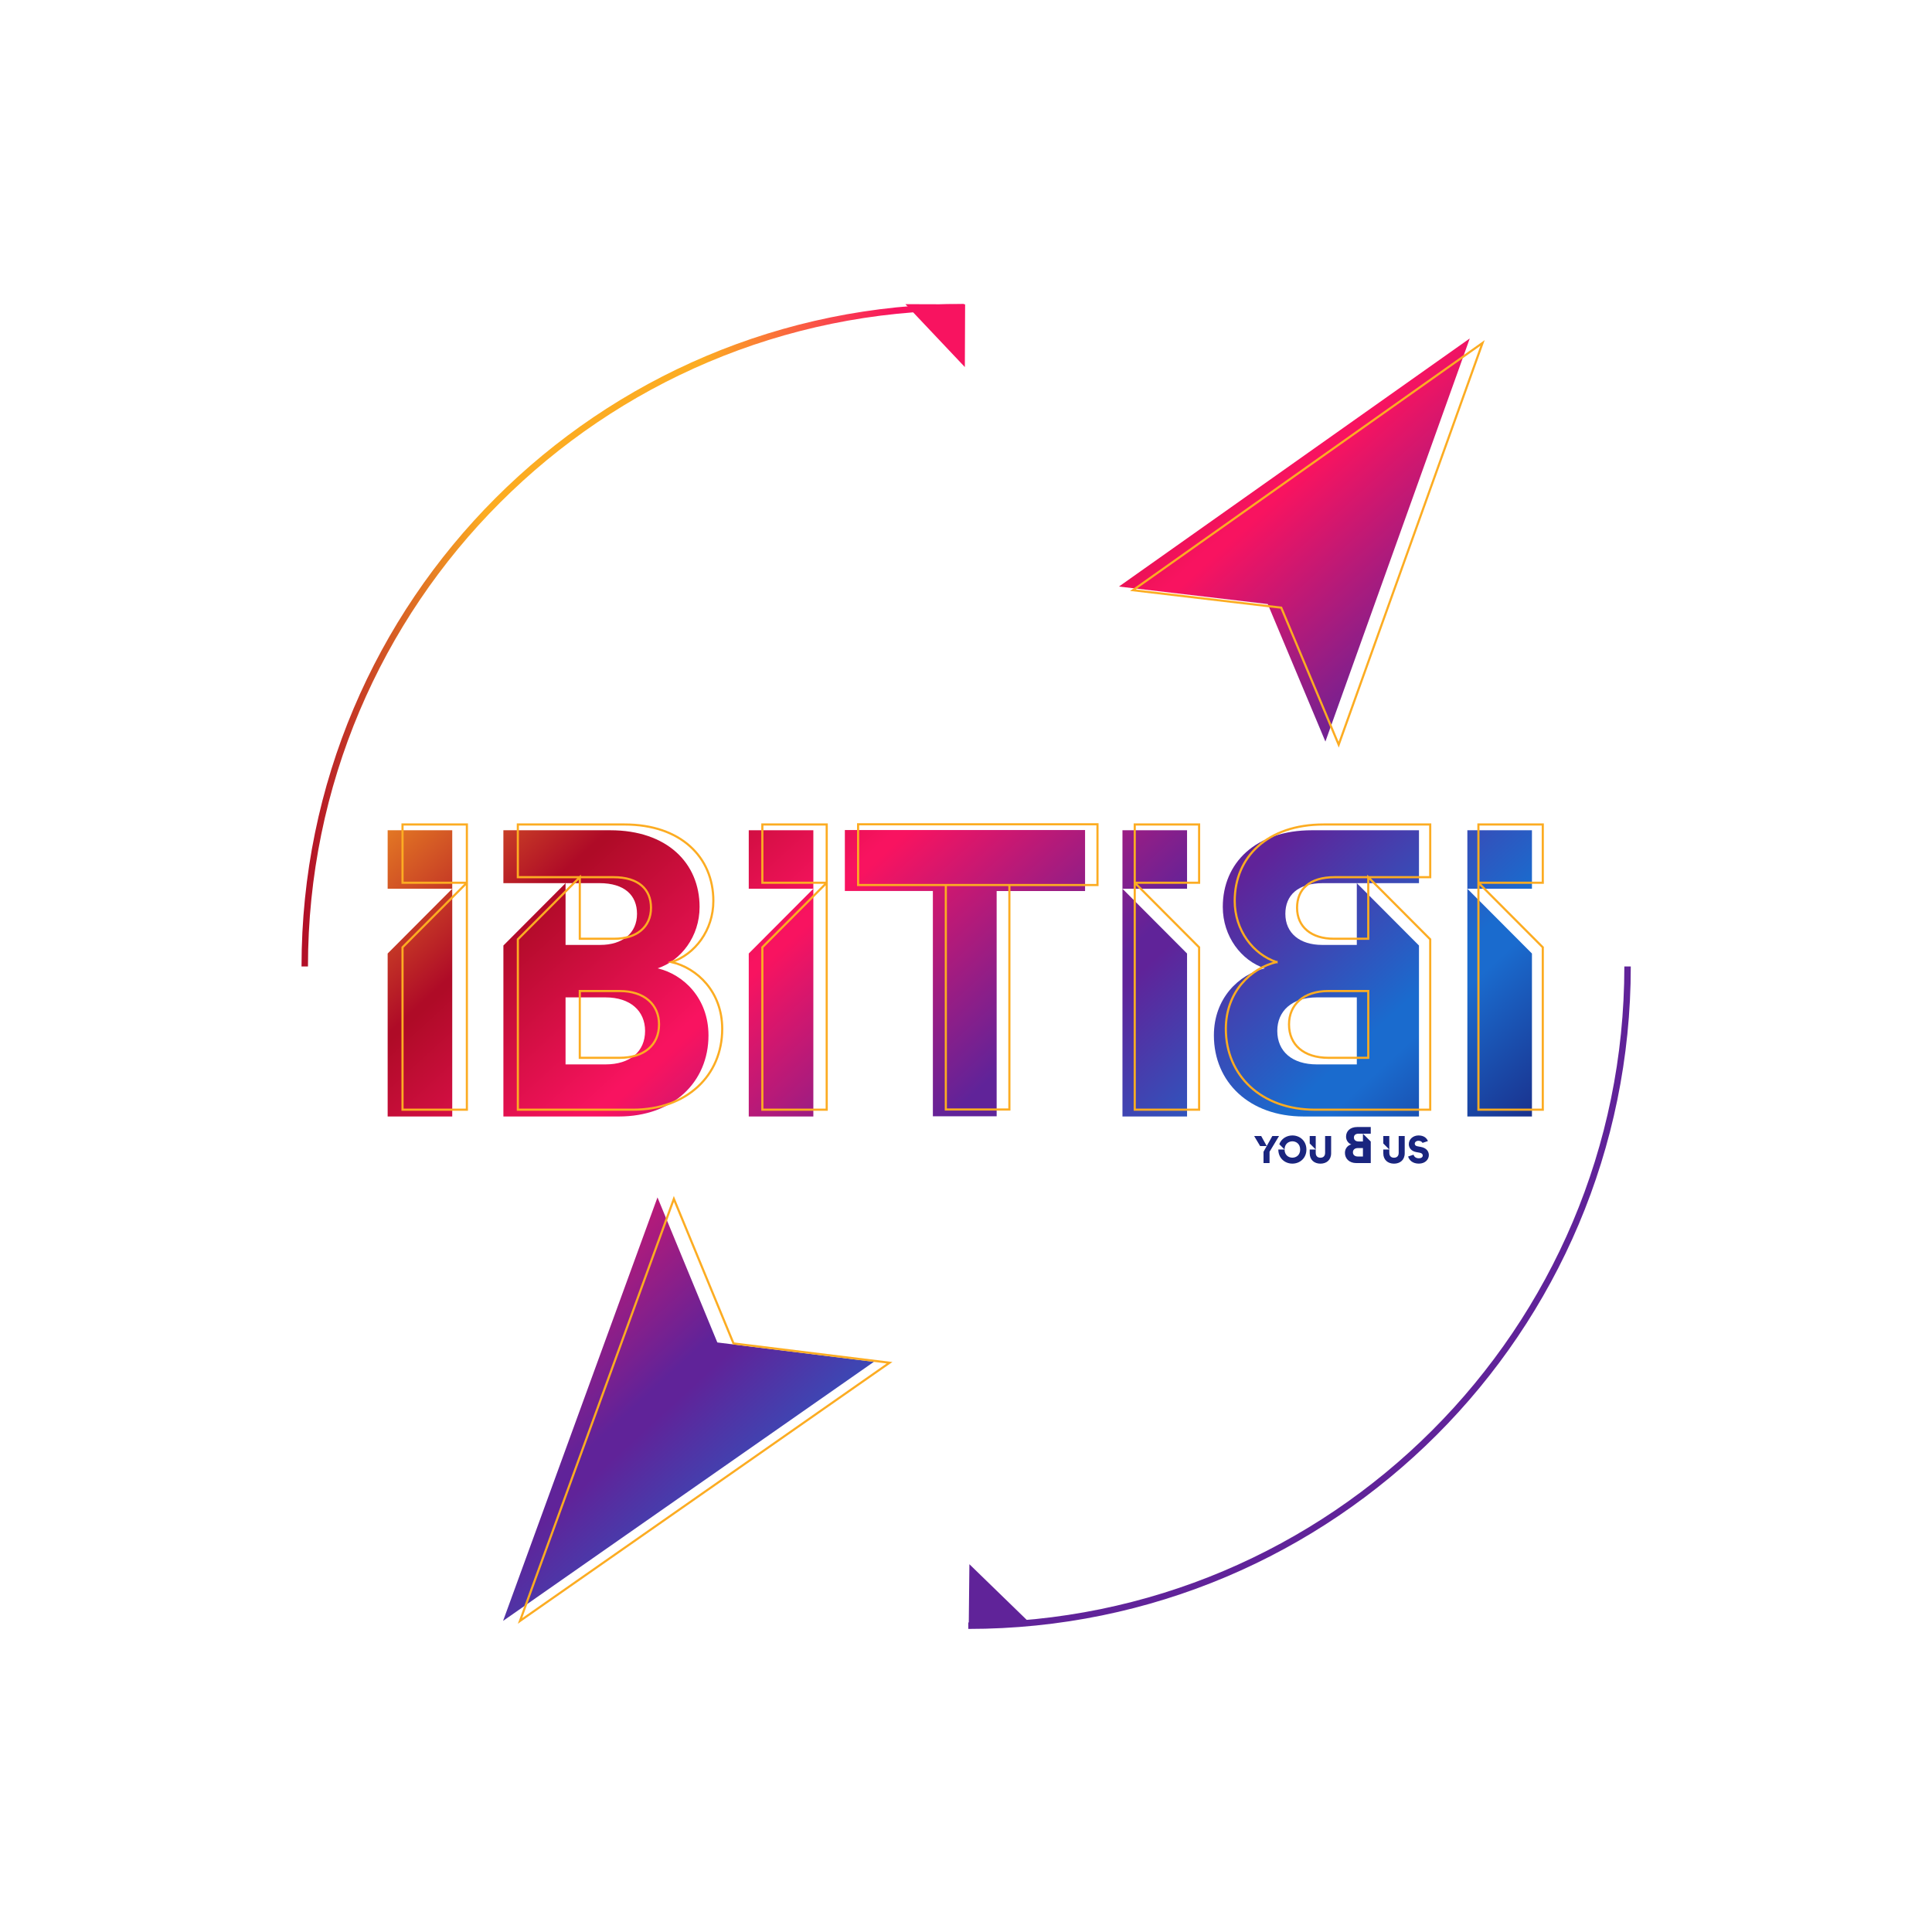 <?xml version="1.0" encoding="UTF-8" standalone="no"?>
<svg
   xmlns:dc="http://purl.org/dc/elements/1.1/"
   xmlns:cc="http://creativecommons.org/ns#"
   xmlns:rdf="http://www.w3.org/1999/02/22-rdf-syntax-ns#"
   xmlns:svg="http://www.w3.org/2000/svg"
   xmlns="http://www.w3.org/2000/svg"
   viewBox="0 0 1200 1200"
   height="1200"
   width="1200"
   xml:space="preserve"
   id="svg2"
   version="1.1"><defs
     id="defs6"><linearGradient
       id="linearGradient50"
       spreadMethod="pad"
       gradientTransform="matrix(484.949,-529.354,-529.354,-484.949,65.154,589.154)"
       gradientUnits="userSpaceOnUse"
       y2="0"
       x2="1"
       y1="0"
       x1="0"><stop
         id="stop24"
         offset="0"
         style="stop-opacity:1;stop-color:#fcac22" /><stop
         id="stop26"
         offset="0.14"
         style="stop-opacity:1;stop-color:#fcac22" /><stop
         id="stop28"
         offset="0.284"
         style="stop-opacity:1;stop-color:#af0b27" /><stop
         id="stop30"
         offset="0.288"
         style="stop-opacity:1;stop-color:#af0b27" /><stop
         id="stop32"
         offset="0.41"
         style="stop-opacity:1;stop-color:#f81360" /><stop
         id="stop34"
         offset="0.416"
         style="stop-opacity:1;stop-color:#f81360" /><stop
         id="stop36"
         offset="0.569"
         style="stop-opacity:1;stop-color:#602399" /><stop
         id="stop38"
         offset="0.584"
         style="stop-opacity:1;stop-color:#602399" /><stop
         id="stop40"
         offset="0.715"
         style="stop-opacity:1;stop-color:#1a6bce" /><stop
         id="stop42"
         offset="0.735"
         style="stop-opacity:1;stop-color:#1a6bce" /><stop
         id="stop44"
         offset="0.845"
         style="stop-opacity:1;stop-color:#1a257f" /><stop
         id="stop46"
         offset="0.877"
         style="stop-opacity:1;stop-color:#1a257f" /><stop
         id="stop48"
         offset="1"
         style="stop-opacity:1;stop-color:#1a257f" /></linearGradient><linearGradient
       id="linearGradient92"
       spreadMethod="pad"
       gradientTransform="matrix(484.949,-529.354,-529.354,-484.949,105.702,626.3)"
       gradientUnits="userSpaceOnUse"
       y2="0"
       x2="1"
       y1="0"
       x1="0"><stop
         id="stop66"
         offset="0"
         style="stop-opacity:1;stop-color:#fcac22" /><stop
         id="stop68"
         offset="0.14"
         style="stop-opacity:1;stop-color:#fcac22" /><stop
         id="stop70"
         offset="0.284"
         style="stop-opacity:1;stop-color:#af0b27" /><stop
         id="stop72"
         offset="0.288"
         style="stop-opacity:1;stop-color:#af0b27" /><stop
         id="stop74"
         offset="0.41"
         style="stop-opacity:1;stop-color:#f81360" /><stop
         id="stop76"
         offset="0.416"
         style="stop-opacity:1;stop-color:#f81360" /><stop
         id="stop78"
         offset="0.569"
         style="stop-opacity:1;stop-color:#602399" /><stop
         id="stop80"
         offset="0.584"
         style="stop-opacity:1;stop-color:#602399" /><stop
         id="stop82"
         offset="0.715"
         style="stop-opacity:1;stop-color:#1a6bce" /><stop
         id="stop84"
         offset="0.735"
         style="stop-opacity:1;stop-color:#1a6bce" /><stop
         id="stop86"
         offset="0.845"
         style="stop-opacity:1;stop-color:#1a257f" /><stop
         id="stop88"
         offset="0.877"
         style="stop-opacity:1;stop-color:#1a257f" /><stop
         id="stop90"
         offset="1"
         style="stop-opacity:1;stop-color:#1a257f" /></linearGradient><linearGradient
       id="linearGradient134"
       spreadMethod="pad"
       gradientTransform="matrix(484.949,-529.354,-529.354,-484.949,156.635,672.961)"
       gradientUnits="userSpaceOnUse"
       y2="0"
       x2="1"
       y1="0"
       x1="0"><stop
         id="stop108"
         offset="0"
         style="stop-opacity:1;stop-color:#fcac22" /><stop
         id="stop110"
         offset="0.14"
         style="stop-opacity:1;stop-color:#fcac22" /><stop
         id="stop112"
         offset="0.284"
         style="stop-opacity:1;stop-color:#af0b27" /><stop
         id="stop114"
         offset="0.288"
         style="stop-opacity:1;stop-color:#af0b27" /><stop
         id="stop116"
         offset="0.41"
         style="stop-opacity:1;stop-color:#f81360" /><stop
         id="stop118"
         offset="0.416"
         style="stop-opacity:1;stop-color:#f81360" /><stop
         id="stop120"
         offset="0.569"
         style="stop-opacity:1;stop-color:#602399" /><stop
         id="stop122"
         offset="0.584"
         style="stop-opacity:1;stop-color:#602399" /><stop
         id="stop124"
         offset="0.715"
         style="stop-opacity:1;stop-color:#1a6bce" /><stop
         id="stop126"
         offset="0.735"
         style="stop-opacity:1;stop-color:#1a6bce" /><stop
         id="stop128"
         offset="0.845"
         style="stop-opacity:1;stop-color:#1a257f" /><stop
         id="stop130"
         offset="0.877"
         style="stop-opacity:1;stop-color:#1a257f" /><stop
         id="stop132"
         offset="1"
         style="stop-opacity:1;stop-color:#1a257f" /></linearGradient><linearGradient
       id="linearGradient176"
       spreadMethod="pad"
       gradientTransform="matrix(484.949,-529.354,-529.354,-484.949,214.422,725.901)"
       gradientUnits="userSpaceOnUse"
       y2="0"
       x2="1"
       y1="0"
       x1="0"><stop
         id="stop150"
         offset="0"
         style="stop-opacity:1;stop-color:#fcac22" /><stop
         id="stop152"
         offset="0.14"
         style="stop-opacity:1;stop-color:#fcac22" /><stop
         id="stop154"
         offset="0.284"
         style="stop-opacity:1;stop-color:#af0b27" /><stop
         id="stop156"
         offset="0.288"
         style="stop-opacity:1;stop-color:#af0b27" /><stop
         id="stop158"
         offset="0.41"
         style="stop-opacity:1;stop-color:#f81360" /><stop
         id="stop160"
         offset="0.416"
         style="stop-opacity:1;stop-color:#f81360" /><stop
         id="stop162"
         offset="0.569"
         style="stop-opacity:1;stop-color:#602399" /><stop
         id="stop164"
         offset="0.584"
         style="stop-opacity:1;stop-color:#602399" /><stop
         id="stop166"
         offset="0.715"
         style="stop-opacity:1;stop-color:#1a6bce" /><stop
         id="stop168"
         offset="0.735"
         style="stop-opacity:1;stop-color:#1a6bce" /><stop
         id="stop170"
         offset="0.845"
         style="stop-opacity:1;stop-color:#1a257f" /><stop
         id="stop172"
         offset="0.877"
         style="stop-opacity:1;stop-color:#1a257f" /><stop
         id="stop174"
         offset="1"
         style="stop-opacity:1;stop-color:#1a257f" /></linearGradient><linearGradient
       id="linearGradient218"
       spreadMethod="pad"
       gradientTransform="matrix(484.949,-529.354,-529.354,-484.949,251.308,759.693)"
       gradientUnits="userSpaceOnUse"
       y2="0"
       x2="1"
       y1="0"
       x1="0"><stop
         id="stop192"
         offset="0"
         style="stop-opacity:1;stop-color:#fcac22" /><stop
         id="stop194"
         offset="0.14"
         style="stop-opacity:1;stop-color:#fcac22" /><stop
         id="stop196"
         offset="0.284"
         style="stop-opacity:1;stop-color:#af0b27" /><stop
         id="stop198"
         offset="0.288"
         style="stop-opacity:1;stop-color:#af0b27" /><stop
         id="stop200"
         offset="0.41"
         style="stop-opacity:1;stop-color:#f81360" /><stop
         id="stop202"
         offset="0.416"
         style="stop-opacity:1;stop-color:#f81360" /><stop
         id="stop204"
         offset="0.569"
         style="stop-opacity:1;stop-color:#602399" /><stop
         id="stop206"
         offset="0.584"
         style="stop-opacity:1;stop-color:#602399" /><stop
         id="stop208"
         offset="0.715"
         style="stop-opacity:1;stop-color:#1a6bce" /><stop
         id="stop210"
         offset="0.735"
         style="stop-opacity:1;stop-color:#1a6bce" /><stop
         id="stop212"
         offset="0.845"
         style="stop-opacity:1;stop-color:#1a257f" /><stop
         id="stop214"
         offset="0.877"
         style="stop-opacity:1;stop-color:#1a257f" /><stop
         id="stop216"
         offset="1"
         style="stop-opacity:1;stop-color:#1a257f" /></linearGradient><linearGradient
       id="linearGradient260"
       spreadMethod="pad"
       gradientTransform="matrix(484.949,-529.354,-529.354,-484.949,297.999,802.466)"
       gradientUnits="userSpaceOnUse"
       y2="0"
       x2="1"
       y1="0"
       x1="0"><stop
         id="stop234"
         offset="0"
         style="stop-opacity:1;stop-color:#fcac22" /><stop
         id="stop236"
         offset="0.14"
         style="stop-opacity:1;stop-color:#fcac22" /><stop
         id="stop238"
         offset="0.284"
         style="stop-opacity:1;stop-color:#af0b27" /><stop
         id="stop240"
         offset="0.288"
         style="stop-opacity:1;stop-color:#af0b27" /><stop
         id="stop242"
         offset="0.41"
         style="stop-opacity:1;stop-color:#f81360" /><stop
         id="stop244"
         offset="0.416"
         style="stop-opacity:1;stop-color:#f81360" /><stop
         id="stop246"
         offset="0.569"
         style="stop-opacity:1;stop-color:#602399" /><stop
         id="stop248"
         offset="0.584"
         style="stop-opacity:1;stop-color:#602399" /><stop
         id="stop250"
         offset="0.715"
         style="stop-opacity:1;stop-color:#1a6bce" /><stop
         id="stop252"
         offset="0.735"
         style="stop-opacity:1;stop-color:#1a6bce" /><stop
         id="stop254"
         offset="0.845"
         style="stop-opacity:1;stop-color:#1a257f" /><stop
         id="stop256"
         offset="0.877"
         style="stop-opacity:1;stop-color:#1a257f" /><stop
         id="stop258"
         offset="1"
         style="stop-opacity:1;stop-color:#1a257f" /></linearGradient><linearGradient
       id="linearGradient302"
       spreadMethod="pad"
       gradientTransform="matrix(484.949,-529.354,-529.354,-484.949,338.683,839.738)"
       gradientUnits="userSpaceOnUse"
       y2="0"
       x2="1"
       y1="0"
       x1="0"><stop
         id="stop276"
         offset="0"
         style="stop-opacity:1;stop-color:#fcac22" /><stop
         id="stop278"
         offset="0.14"
         style="stop-opacity:1;stop-color:#fcac22" /><stop
         id="stop280"
         offset="0.284"
         style="stop-opacity:1;stop-color:#af0b27" /><stop
         id="stop282"
         offset="0.288"
         style="stop-opacity:1;stop-color:#af0b27" /><stop
         id="stop284"
         offset="0.41"
         style="stop-opacity:1;stop-color:#f81360" /><stop
         id="stop286"
         offset="0.416"
         style="stop-opacity:1;stop-color:#f81360" /><stop
         id="stop288"
         offset="0.569"
         style="stop-opacity:1;stop-color:#602399" /><stop
         id="stop290"
         offset="0.584"
         style="stop-opacity:1;stop-color:#602399" /><stop
         id="stop292"
         offset="0.715"
         style="stop-opacity:1;stop-color:#1a6bce" /><stop
         id="stop294"
         offset="0.735"
         style="stop-opacity:1;stop-color:#1a6bce" /><stop
         id="stop296"
         offset="0.845"
         style="stop-opacity:1;stop-color:#1a257f" /><stop
         id="stop298"
         offset="0.877"
         style="stop-opacity:1;stop-color:#1a257f" /><stop
         id="stop300"
         offset="1"
         style="stop-opacity:1;stop-color:#1a257f" /></linearGradient><clipPath
       id="clipPath312"
       clipPathUnits="userSpaceOnUse"><path
         id="path310"
         d="M 0,900 H 900 V 0 H 0 Z" /></clipPath><linearGradient
       id="linearGradient360"
       spreadMethod="pad"
       gradientTransform="matrix(484.949,-529.354,-529.354,-484.949,13.879,540.351)"
       gradientUnits="userSpaceOnUse"
       y2="0"
       x2="1"
       y1="0"
       x1="0"><stop
         id="stop334"
         offset="0"
         style="stop-opacity:1;stop-color:#fcac22" /><stop
         id="stop336"
         offset="0.14"
         style="stop-opacity:1;stop-color:#fcac22" /><stop
         id="stop338"
         offset="0.284"
         style="stop-opacity:1;stop-color:#af0b27" /><stop
         id="stop340"
         offset="0.288"
         style="stop-opacity:1;stop-color:#af0b27" /><stop
         id="stop342"
         offset="0.41"
         style="stop-opacity:1;stop-color:#f81360" /><stop
         id="stop344"
         offset="0.416"
         style="stop-opacity:1;stop-color:#f81360" /><stop
         id="stop346"
         offset="0.569"
         style="stop-opacity:1;stop-color:#602399" /><stop
         id="stop348"
         offset="0.584"
         style="stop-opacity:1;stop-color:#602399" /><stop
         id="stop350"
         offset="0.715"
         style="stop-opacity:1;stop-color:#1a6bce" /><stop
         id="stop352"
         offset="0.735"
         style="stop-opacity:1;stop-color:#1a6bce" /><stop
         id="stop354"
         offset="0.845"
         style="stop-opacity:1;stop-color:#1a257f" /><stop
         id="stop356"
         offset="0.877"
         style="stop-opacity:1;stop-color:#1a257f" /><stop
         id="stop358"
         offset="1"
         style="stop-opacity:1;stop-color:#1a257f" /></linearGradient><linearGradient
       id="linearGradient402"
       spreadMethod="pad"
       gradientTransform="matrix(484.949,-529.354,-529.354,-484.949,406.152,899.718)"
       gradientUnits="userSpaceOnUse"
       y2="0"
       x2="1"
       y1="0"
       x1="0"><stop
         id="stop376"
         offset="0"
         style="stop-opacity:1;stop-color:#fcac22" /><stop
         id="stop378"
         offset="0.14"
         style="stop-opacity:1;stop-color:#fcac22" /><stop
         id="stop380"
         offset="0.284"
         style="stop-opacity:1;stop-color:#af0b27" /><stop
         id="stop382"
         offset="0.288"
         style="stop-opacity:1;stop-color:#af0b27" /><stop
         id="stop384"
         offset="0.41"
         style="stop-opacity:1;stop-color:#f81360" /><stop
         id="stop386"
         offset="0.416"
         style="stop-opacity:1;stop-color:#f81360" /><stop
         id="stop388"
         offset="0.569"
         style="stop-opacity:1;stop-color:#602399" /><stop
         id="stop390"
         offset="0.584"
         style="stop-opacity:1;stop-color:#602399" /><stop
         id="stop392"
         offset="0.715"
         style="stop-opacity:1;stop-color:#1a6bce" /><stop
         id="stop394"
         offset="0.735"
         style="stop-opacity:1;stop-color:#1a6bce" /><stop
         id="stop396"
         offset="0.845"
         style="stop-opacity:1;stop-color:#1a257f" /><stop
         id="stop398"
         offset="0.877"
         style="stop-opacity:1;stop-color:#1a257f" /><stop
         id="stop400"
         offset="1"
         style="stop-opacity:1;stop-color:#1a257f" /></linearGradient><clipPath
       id="clipPath412"
       clipPathUnits="userSpaceOnUse"><path
         id="path410"
         d="M 0,900 H 900 V 0 H 0 Z" /></clipPath><linearGradient
       id="linearGradient430"
       spreadMethod="pad"
       gradientTransform="matrix(308.687,0,0,308.687,-1.5,745.657)"
       gradientUnits="userSpaceOnUse"
       y2="0"
       x2="1"
       y1="0"
       x1="0"><stop
         id="stop416"
         offset="0"
         style="stop-opacity:1;stop-color:#af0b27" /><stop
         id="stop418"
         offset="0.277"
         style="stop-opacity:1;stop-color:#fcac22" /><stop
         id="stop420"
         offset="0.291"
         style="stop-opacity:1;stop-color:#fcac22" /><stop
         id="stop422"
         offset="0.604"
         style="stop-opacity:1;stop-color:#fcac22" /><stop
         id="stop424"
         offset="0.894"
         style="stop-opacity:1;stop-color:#f81360" /><stop
         id="stop426"
         offset="0.942"
         style="stop-opacity:1;stop-color:#f81360" /><stop
         id="stop428"
         offset="1"
         style="stop-opacity:1;stop-color:#f81360" /></linearGradient><linearGradient
       id="linearGradient446"
       spreadMethod="pad"
       gradientTransform="matrix(308.687,0,0,308.687,309.184,1054.343)"
       gradientUnits="userSpaceOnUse"
       y2="0"
       x2="1"
       y1="0"
       x1="0"><stop
         id="stop436"
         offset="0"
         style="stop-opacity:1;stop-color:#602399" /><stop
         id="stop438"
         offset="0.401"
         style="stop-opacity:1;stop-color:#1a6bce" /><stop
         id="stop440"
         offset="0.634"
         style="stop-opacity:1;stop-color:#1a6bce" /><stop
         id="stop442"
         offset="0.953"
         style="stop-opacity:1;stop-color:#1a257f" /><stop
         id="stop444"
         offset="1"
         style="stop-opacity:1;stop-color:#1a257f" /></linearGradient><linearGradient
       id="linearGradient478"
       spreadMethod="pad"
       gradientTransform="matrix(80.834,88.235,-88.235,80.834,20.134,856.186)"
       gradientUnits="userSpaceOnUse"
       y2="0"
       x2="1"
       y1="0"
       x1="0"><stop
         id="stop452"
         offset="0"
         style="stop-opacity:1;stop-color:#fcac22" /><stop
         id="stop454"
         offset="0.14"
         style="stop-opacity:1;stop-color:#fcac22" /><stop
         id="stop456"
         offset="0.284"
         style="stop-opacity:1;stop-color:#af0b27" /><stop
         id="stop458"
         offset="0.288"
         style="stop-opacity:1;stop-color:#af0b27" /><stop
         id="stop460"
         offset="0.41"
         style="stop-opacity:1;stop-color:#f81360" /><stop
         id="stop462"
         offset="0.416"
         style="stop-opacity:1;stop-color:#f81360" /><stop
         id="stop464"
         offset="0.569"
         style="stop-opacity:1;stop-color:#602399" /><stop
         id="stop466"
         offset="0.584"
         style="stop-opacity:1;stop-color:#602399" /><stop
         id="stop468"
         offset="0.715"
         style="stop-opacity:1;stop-color:#1a6bce" /><stop
         id="stop470"
         offset="0.735"
         style="stop-opacity:1;stop-color:#1a6bce" /><stop
         id="stop472"
         offset="0.845"
         style="stop-opacity:1;stop-color:#1a257f" /><stop
         id="stop474"
         offset="0.877"
         style="stop-opacity:1;stop-color:#1a257f" /><stop
         id="stop476"
         offset="1"
         style="stop-opacity:1;stop-color:#1a257f" /></linearGradient><linearGradient
       id="linearGradient510"
       spreadMethod="pad"
       gradientTransform="matrix(99.945,109.096,-109.096,99.945,84.983,846.005)"
       gradientUnits="userSpaceOnUse"
       y2="0"
       x2="1"
       y1="0"
       x1="0"><stop
         id="stop484"
         offset="0"
         style="stop-opacity:1;stop-color:#fcac22" /><stop
         id="stop486"
         offset="0.14"
         style="stop-opacity:1;stop-color:#fcac22" /><stop
         id="stop488"
         offset="0.284"
         style="stop-opacity:1;stop-color:#af0b27" /><stop
         id="stop490"
         offset="0.288"
         style="stop-opacity:1;stop-color:#af0b27" /><stop
         id="stop492"
         offset="0.41"
         style="stop-opacity:1;stop-color:#f81360" /><stop
         id="stop494"
         offset="0.416"
         style="stop-opacity:1;stop-color:#f81360" /><stop
         id="stop496"
         offset="0.569"
         style="stop-opacity:1;stop-color:#602399" /><stop
         id="stop498"
         offset="0.584"
         style="stop-opacity:1;stop-color:#602399" /><stop
         id="stop500"
         offset="0.715"
         style="stop-opacity:1;stop-color:#1a6bce" /><stop
         id="stop502"
         offset="0.735"
         style="stop-opacity:1;stop-color:#1a6bce" /><stop
         id="stop504"
         offset="0.845"
         style="stop-opacity:1;stop-color:#1a257f" /><stop
         id="stop506"
         offset="0.877"
         style="stop-opacity:1;stop-color:#1a257f" /><stop
         id="stop508"
         offset="1"
         style="stop-opacity:1;stop-color:#1a257f" /></linearGradient><linearGradient
       id="linearGradient542"
       spreadMethod="pad"
       gradientTransform="matrix(80.834,88.235,-88.235,80.834,187.799,856.186)"
       gradientUnits="userSpaceOnUse"
       y2="0"
       x2="1"
       y1="0"
       x1="0"><stop
         id="stop516"
         offset="0"
         style="stop-opacity:1;stop-color:#fcac22" /><stop
         id="stop518"
         offset="0.14"
         style="stop-opacity:1;stop-color:#fcac22" /><stop
         id="stop520"
         offset="0.284"
         style="stop-opacity:1;stop-color:#af0b27" /><stop
         id="stop522"
         offset="0.288"
         style="stop-opacity:1;stop-color:#af0b27" /><stop
         id="stop524"
         offset="0.41"
         style="stop-opacity:1;stop-color:#f81360" /><stop
         id="stop526"
         offset="0.416"
         style="stop-opacity:1;stop-color:#f81360" /><stop
         id="stop528"
         offset="0.569"
         style="stop-opacity:1;stop-color:#602399" /><stop
         id="stop530"
         offset="0.584"
         style="stop-opacity:1;stop-color:#602399" /><stop
         id="stop532"
         offset="0.715"
         style="stop-opacity:1;stop-color:#1a6bce" /><stop
         id="stop534"
         offset="0.735"
         style="stop-opacity:1;stop-color:#1a6bce" /><stop
         id="stop536"
         offset="0.845"
         style="stop-opacity:1;stop-color:#1a257f" /><stop
         id="stop538"
         offset="0.877"
         style="stop-opacity:1;stop-color:#1a257f" /><stop
         id="stop540"
         offset="1"
         style="stop-opacity:1;stop-color:#1a257f" /></linearGradient><linearGradient
       id="linearGradient574"
       spreadMethod="pad"
       gradientTransform="matrix(99.312,108.406,-108.406,99.312,265.696,825.606)"
       gradientUnits="userSpaceOnUse"
       y2="0"
       x2="1"
       y1="0"
       x1="0"><stop
         id="stop548"
         offset="0"
         style="stop-opacity:1;stop-color:#fcac22" /><stop
         id="stop550"
         offset="0.14"
         style="stop-opacity:1;stop-color:#fcac22" /><stop
         id="stop552"
         offset="0.284"
         style="stop-opacity:1;stop-color:#af0b27" /><stop
         id="stop554"
         offset="0.288"
         style="stop-opacity:1;stop-color:#af0b27" /><stop
         id="stop556"
         offset="0.41"
         style="stop-opacity:1;stop-color:#f81360" /><stop
         id="stop558"
         offset="0.416"
         style="stop-opacity:1;stop-color:#f81360" /><stop
         id="stop560"
         offset="0.569"
         style="stop-opacity:1;stop-color:#602399" /><stop
         id="stop562"
         offset="0.584"
         style="stop-opacity:1;stop-color:#602399" /><stop
         id="stop564"
         offset="0.715"
         style="stop-opacity:1;stop-color:#1a6bce" /><stop
         id="stop566"
         offset="0.735"
         style="stop-opacity:1;stop-color:#1a6bce" /><stop
         id="stop568"
         offset="0.845"
         style="stop-opacity:1;stop-color:#1a257f" /><stop
         id="stop570"
         offset="0.877"
         style="stop-opacity:1;stop-color:#1a257f" /><stop
         id="stop572"
         offset="1"
         style="stop-opacity:1;stop-color:#1a257f" /></linearGradient><linearGradient
       id="linearGradient606"
       spreadMethod="pad"
       gradientTransform="matrix(80.834,88.235,-88.235,80.834,361.316,856.186)"
       gradientUnits="userSpaceOnUse"
       y2="0"
       x2="1"
       y1="0"
       x1="0"><stop
         id="stop580"
         offset="0"
         style="stop-opacity:1;stop-color:#fcac22" /><stop
         id="stop582"
         offset="0.14"
         style="stop-opacity:1;stop-color:#fcac22" /><stop
         id="stop584"
         offset="0.284"
         style="stop-opacity:1;stop-color:#af0b27" /><stop
         id="stop586"
         offset="0.288"
         style="stop-opacity:1;stop-color:#af0b27" /><stop
         id="stop588"
         offset="0.41"
         style="stop-opacity:1;stop-color:#f81360" /><stop
         id="stop590"
         offset="0.416"
         style="stop-opacity:1;stop-color:#f81360" /><stop
         id="stop592"
         offset="0.569"
         style="stop-opacity:1;stop-color:#602399" /><stop
         id="stop594"
         offset="0.584"
         style="stop-opacity:1;stop-color:#602399" /><stop
         id="stop596"
         offset="0.715"
         style="stop-opacity:1;stop-color:#1a6bce" /><stop
         id="stop598"
         offset="0.735"
         style="stop-opacity:1;stop-color:#1a6bce" /><stop
         id="stop600"
         offset="0.845"
         style="stop-opacity:1;stop-color:#1a257f" /><stop
         id="stop602"
         offset="0.877"
         style="stop-opacity:1;stop-color:#1a257f" /><stop
         id="stop604"
         offset="1"
         style="stop-opacity:1;stop-color:#1a257f" /></linearGradient><linearGradient
       id="linearGradient638"
       spreadMethod="pad"
       gradientTransform="matrix(98.562,107.587,-107.587,98.562,439.328,847.778)"
       gradientUnits="userSpaceOnUse"
       y2="0"
       x2="1"
       y1="0"
       x1="0"><stop
         id="stop612"
         offset="0"
         style="stop-opacity:1;stop-color:#fcac22" /><stop
         id="stop614"
         offset="0.14"
         style="stop-opacity:1;stop-color:#fcac22" /><stop
         id="stop616"
         offset="0.284"
         style="stop-opacity:1;stop-color:#af0b27" /><stop
         id="stop618"
         offset="0.288"
         style="stop-opacity:1;stop-color:#af0b27" /><stop
         id="stop620"
         offset="0.41"
         style="stop-opacity:1;stop-color:#f81360" /><stop
         id="stop622"
         offset="0.416"
         style="stop-opacity:1;stop-color:#f81360" /><stop
         id="stop624"
         offset="0.569"
         style="stop-opacity:1;stop-color:#602399" /><stop
         id="stop626"
         offset="0.584"
         style="stop-opacity:1;stop-color:#602399" /><stop
         id="stop628"
         offset="0.715"
         style="stop-opacity:1;stop-color:#1a6bce" /><stop
         id="stop630"
         offset="0.735"
         style="stop-opacity:1;stop-color:#1a6bce" /><stop
         id="stop632"
         offset="0.845"
         style="stop-opacity:1;stop-color:#1a257f" /><stop
         id="stop634"
         offset="0.877"
         style="stop-opacity:1;stop-color:#1a257f" /><stop
         id="stop636"
         offset="1"
         style="stop-opacity:1;stop-color:#1a257f" /></linearGradient><linearGradient
       id="linearGradient670"
       spreadMethod="pad"
       gradientTransform="matrix(80.834,88.235,-88.235,80.834,521.457,856.186)"
       gradientUnits="userSpaceOnUse"
       y2="0"
       x2="1"
       y1="0"
       x1="0"><stop
         id="stop644"
         offset="0"
         style="stop-opacity:1;stop-color:#fcac22" /><stop
         id="stop646"
         offset="0.14"
         style="stop-opacity:1;stop-color:#fcac22" /><stop
         id="stop648"
         offset="0.284"
         style="stop-opacity:1;stop-color:#af0b27" /><stop
         id="stop650"
         offset="0.288"
         style="stop-opacity:1;stop-color:#af0b27" /><stop
         id="stop652"
         offset="0.41"
         style="stop-opacity:1;stop-color:#f81360" /><stop
         id="stop654"
         offset="0.416"
         style="stop-opacity:1;stop-color:#f81360" /><stop
         id="stop656"
         offset="0.569"
         style="stop-opacity:1;stop-color:#602399" /><stop
         id="stop658"
         offset="0.584"
         style="stop-opacity:1;stop-color:#602399" /><stop
         id="stop660"
         offset="0.715"
         style="stop-opacity:1;stop-color:#1a6bce" /><stop
         id="stop662"
         offset="0.735"
         style="stop-opacity:1;stop-color:#1a6bce" /><stop
         id="stop664"
         offset="0.845"
         style="stop-opacity:1;stop-color:#1a257f" /><stop
         id="stop666"
         offset="0.877"
         style="stop-opacity:1;stop-color:#1a257f" /><stop
         id="stop668"
         offset="1"
         style="stop-opacity:1;stop-color:#1a257f" /></linearGradient><linearGradient
       id="linearGradient702"
       spreadMethod="pad"
       gradientTransform="matrix(85.03,92.816,-92.816,85.03,110.984,1062.796)"
       gradientUnits="userSpaceOnUse"
       y2="0"
       x2="1"
       y1="0"
       x1="0"><stop
         id="stop676"
         offset="0"
         style="stop-opacity:1;stop-color:#fcac22" /><stop
         id="stop678"
         offset="0.14"
         style="stop-opacity:1;stop-color:#fcac22" /><stop
         id="stop680"
         offset="0.284"
         style="stop-opacity:1;stop-color:#af0b27" /><stop
         id="stop682"
         offset="0.288"
         style="stop-opacity:1;stop-color:#af0b27" /><stop
         id="stop684"
         offset="0.41"
         style="stop-opacity:1;stop-color:#f81360" /><stop
         id="stop686"
         offset="0.416"
         style="stop-opacity:1;stop-color:#f81360" /><stop
         id="stop688"
         offset="0.569"
         style="stop-opacity:1;stop-color:#602399" /><stop
         id="stop690"
         offset="0.584"
         style="stop-opacity:1;stop-color:#602399" /><stop
         id="stop692"
         offset="0.715"
         style="stop-opacity:1;stop-color:#1a6bce" /><stop
         id="stop694"
         offset="0.735"
         style="stop-opacity:1;stop-color:#1a6bce" /><stop
         id="stop696"
         offset="0.845"
         style="stop-opacity:1;stop-color:#1a257f" /><stop
         id="stop698"
         offset="0.877"
         style="stop-opacity:1;stop-color:#1a257f" /><stop
         id="stop700"
         offset="1"
         style="stop-opacity:1;stop-color:#1a257f" /></linearGradient><linearGradient
       id="linearGradient734"
       spreadMethod="pad"
       gradientTransform="matrix(80.742,88.135,-88.135,80.742,458.577,657.216)"
       gradientUnits="userSpaceOnUse"
       y2="0"
       x2="1"
       y1="0"
       x1="0"><stop
         id="stop708"
         offset="0"
         style="stop-opacity:1;stop-color:#fcac22" /><stop
         id="stop710"
         offset="0.14"
         style="stop-opacity:1;stop-color:#fcac22" /><stop
         id="stop712"
         offset="0.284"
         style="stop-opacity:1;stop-color:#af0b27" /><stop
         id="stop714"
         offset="0.288"
         style="stop-opacity:1;stop-color:#af0b27" /><stop
         id="stop716"
         offset="0.41"
         style="stop-opacity:1;stop-color:#f81360" /><stop
         id="stop718"
         offset="0.416"
         style="stop-opacity:1;stop-color:#f81360" /><stop
         id="stop720"
         offset="0.569"
         style="stop-opacity:1;stop-color:#602399" /><stop
         id="stop722"
         offset="0.584"
         style="stop-opacity:1;stop-color:#602399" /><stop
         id="stop724"
         offset="0.715"
         style="stop-opacity:1;stop-color:#1a6bce" /><stop
         id="stop726"
         offset="0.735"
         style="stop-opacity:1;stop-color:#1a6bce" /><stop
         id="stop728"
         offset="0.845"
         style="stop-opacity:1;stop-color:#1a257f" /><stop
         id="stop730"
         offset="0.877"
         style="stop-opacity:1;stop-color:#1a257f" /><stop
         id="stop732"
         offset="1"
         style="stop-opacity:1;stop-color:#1a257f" /></linearGradient></defs><g
     transform="matrix(1.333,0,0,-1.333,0,1200)"
     id="g10"><g
       id="g12"><g
         id="g14"><g
           id="g20"><g
             id="g22"><path
               id="path52"
               style="fill:url(#linearGradient50);stroke:none"
               d="m 180.629,455.929 30.096,30.19 V 379.997 h -30.096 z m 0,57.434 h 30.096 v -27.244 h -30.096 z" /></g></g></g></g><g
       id="g54"><g
         id="g56"><g
           id="g62"><g
             id="g64"><path
               id="path94"
               style="fill:url(#linearGradient92);stroke:none"
               d="m 234.554,513.363 v -24.645 h 44.77 c 11.664,0 17.495,-5.641 17.495,-14.295 v 0 c 0,-9.033 -6.772,-14.486 -17.115,-14.486 v 0 h -16.178 v 28.781 l -28.965,-29.057 v -79.665 h 53.8 c 25.204,0 41.76,15.991 41.76,37.812 v 0 c -0.009,17.3 -11.668,28.398 -23.708,31.223 v 0 c 10.91,3.568 19.562,14.862 19.562,28.593 v 0 c 0,20.496 -15.236,35.739 -41.571,35.739 v 0 z m 28.969,-77.876 h 18.622 c 11.664,0 18.435,-6.397 18.435,-15.615 v 0 c 0,-9.593 -6.958,-15.611 -18.435,-15.611 v 0 h -18.622 z" /></g></g></g></g><g
       id="g96"><g
         id="g98"><g
           id="g104"><g
             id="g106"><path
               id="path136"
               style="fill:url(#linearGradient134);stroke:none"
               d="m 348.887,486.119 h 30.096 v 27.244 h -30.096 z m 0,-30.19 v -75.933 h 30.096 v 106.123 z" /></g></g></g></g><g
       id="g138"><g
         id="g140"><g
           id="g146"><g
             id="g148"><path
               id="path178"
               style="fill:url(#linearGradient176);stroke:none"
               d="m 393.664,513.459 v -28.402 h 70.732 -29.719 V 380.089 h 29.719 v 104.964 h 41.196 v 28.406 z" /></g></g></g></g><g
       id="g180"><g
         id="g182"><g
           id="g188"><g
             id="g190"><path
               id="path220"
               style="fill:url(#linearGradient218);stroke:none"
               d="m 523.016,486.119 h 30.096 v 27.244 h -30.096 z m 0,-106.123 h 30.096 v 75.933 l -30.096,30.19 z" /></g></g></g></g><g
       id="g222"><g
         id="g224"><g
           id="g230"><g
             id="g232"><path
               id="path262"
               style="fill:url(#linearGradient260);stroke:none"
               d="m 611.333,513.363 c -26.335,0 -41.57,-15.243 -41.57,-35.739 v 0 c 0,-13.731 8.652,-25.025 19.561,-28.593 v 0 c -12.04,-2.825 -23.698,-13.923 -23.707,-31.223 v 0 c 0,-21.821 16.554,-37.812 41.76,-37.812 v 0 h 53.8 v 79.665 l -28.966,29.057 h 28.969 v 24.645 z m -12.415,-38.94 c 0,8.654 5.832,14.295 17.496,14.295 v 0 h 15.797 v -28.781 h -16.177 c -10.344,0 -17.116,5.453 -17.116,14.486 m -3.762,-54.551 c 0,9.218 6.773,15.615 18.437,15.615 v 0 h 18.622 v -31.226 h -18.622 c -11.478,0 -18.437,6.018 -18.437,15.611" /></g></g></g></g><g
       id="g264"><g
         id="g266"><g
           id="g272"><g
             id="g274"><path
               id="path304"
               style="fill:url(#linearGradient302);stroke:none"
               d="m 683.722,486.119 h 30.096 v 27.244 h -30.096 z m 0,-106.123 h 30.096 v 75.933 l -30.096,30.19 z" /></g></g></g></g><g
       id="g306"><g
         clip-path="url(#clipPath312)"
         id="g308"><g
           transform="translate(449.575,729.192)"
           id="g314"><path
             id="path316"
             style="fill:#f81360;fill-opacity:1;fill-rule:nonzero;stroke:none"
             d="M 0,0 -27.699,29.309 0.124,29.223 Z" /></g><g
           transform="translate(480.521,143.374)"
           id="g318"><path
             id="path320"
             style="fill:#602399;fill-opacity:1;fill-rule:nonzero;stroke:none"
             d="M 0,0 -28.826,27.998 -29.119,0.274 Z" /></g></g></g><g
       id="g322"><g
         id="g324"><g
           id="g330"><g
             id="g332"><path
               id="path362"
               style="fill:url(#linearGradient360);stroke:none"
               d="m 270.382,243.628 -35.974,-98.67 86.396,60.364 86.396,60.363 -72.959,9.017 -27.885,67.595 z" /></g></g></g></g><g
       id="g364"><g
         id="g366"><g
           id="g372"><g
             id="g374"><path
               id="path404"
               style="fill:url(#linearGradient402);stroke:none"
               d="m 603.111,684.724 -81.737,-57.807 69.35,-8.168 26.854,-64.056 33.635,93.919 33.635,93.919 z" /></g></g></g></g><g
       id="g406"><g
         clip-path="url(#clipPath412)"
         id="g408"><g
           transform="translate(142,449.906)"
           id="g414"><path
             id="path432"
             style="fill:none;stroke:url(#linearGradient430);stroke-width:3;stroke-linecap:butt;stroke-linejoin:miter;stroke-miterlimit:10;stroke-dasharray:none;stroke-opacity:1"
             d="M 0,0 C 0,169.655 137.533,307.187 307.187,307.187" /></g><g
           transform="translate(758.371,449.906)"
           id="g434"><path
             id="path448"
             style="fill:none;stroke:url(#linearGradient446);stroke-width:3;stroke-linecap:butt;stroke-linejoin:miter;stroke-miterlimit:10;stroke-dasharray:none;stroke-opacity:1"
             d="M 0,0 C 0,-169.655 -137.533,-307.187 -307.187,-307.187" /></g><g
           transform="translate(187.555,458.82)"
           id="g450"><path
             id="path480"
             style="fill:none;stroke:url(#linearGradient478);stroke-width:1;stroke-linecap:butt;stroke-linejoin:miter;stroke-miterlimit:10;stroke-dasharray:none;stroke-opacity:1"
             d="M 0,0 29.99,30.084 V -75.665 H 0 Z M 0,57.232 H 29.99 V 30.084 H 0 Z" /></g><g
           transform="translate(307.084,422.89)"
           id="g482"><path
             id="path512"
             style="fill:none;stroke:url(#linearGradient510);stroke-width:1;stroke-linecap:butt;stroke-linejoin:miter;stroke-miterlimit:10;stroke-dasharray:none;stroke-opacity:1"
             d="m 0,0 c 0,9.185 -6.748,15.56 -18.371,15.56 h -18.556 v -31.116 h 18.556 C -6.933,-15.556 0,-9.56 0,0 Z m 29.437,-2.058 c 0,-21.743 -16.497,-37.678 -41.613,-37.678 h -53.611 v 79.384 l 28.864,28.956 V 39.923 h 16.12 c 10.308,0 17.055,5.434 17.055,14.436 0,8.623 -5.81,14.245 -17.433,14.245 h -44.612 v 24.558 h 49.675 c 26.242,0 41.424,-15.189 41.424,-35.614 C 25.306,43.866 16.684,32.612 5.812,29.055 17.81,26.241 29.428,15.182 29.437,-2.058 Z" /></g><g
           transform="translate(355.221,458.82)"
           id="g514"><path
             id="path544"
             style="fill:none;stroke:url(#linearGradient542);stroke-width:1;stroke-linecap:butt;stroke-linejoin:miter;stroke-miterlimit:10;stroke-dasharray:none;stroke-opacity:1"
             d="M 0,0 29.99,30.084 V -75.665 H 0 Z M 0,57.232 H 29.99 V 30.084 H 0 Z" /></g><g
           transform="translate(399.842,516.148)"
           id="g546"><path
             id="path576"
             style="fill:none;stroke:url(#linearGradient574);stroke-width:1;stroke-linecap:butt;stroke-linejoin:miter;stroke-miterlimit:10;stroke-dasharray:none;stroke-opacity:1"
             d="M 0,0 H 111.534 V -28.306 H 70.483 V -132.901 H 40.867 v 104.599 h 29.616 l -70.483,0 z" /></g><g
           transform="translate(558.728,383.155)"
           id="g578"><path
             id="path608"
             style="fill:none;stroke:url(#linearGradient606);stroke-width:1;stroke-linecap:butt;stroke-linejoin:miter;stroke-miterlimit:10;stroke-dasharray:none;stroke-opacity:1"
             d="M 0,0 H -29.99 V 105.749 L 0,75.665 Z M -29.99,132.897 H 0 v -27.148 h -29.99 z" /></g><g
           transform="translate(618.997,407.334)"
           id="g610"><path
             id="path640"
             style="fill:none;stroke:url(#linearGradient638);stroke-width:1;stroke-linecap:butt;stroke-linejoin:miter;stroke-miterlimit:10;stroke-dasharray:none;stroke-opacity:1"
             d="M 0,0 H 18.556 V 31.116 H 0 c -11.623,0 -18.373,-6.374 -18.373,-15.56 C -18.373,5.996 -11.438,0 0,0 Z m -24.183,44.611 c -10.872,3.557 -19.493,14.811 -19.493,28.493 0,20.425 15.181,35.614 41.424,35.614 H 47.42 V 84.16 H 2.811 c -11.623,0 -17.434,-5.622 -17.434,-14.245 0,-9.001 6.747,-14.435 17.055,-14.435 H 18.553 V 84.16 L 47.417,55.204 V -24.18 H -6.195 c -25.116,0 -41.613,15.935 -41.613,37.679 0.009,17.239 11.627,28.298 23.625,31.112 z" /></g><g
           transform="translate(718.869,383.155)"
           id="g642"><path
             id="path672"
             style="fill:none;stroke:url(#linearGradient670);stroke-width:1;stroke-linecap:butt;stroke-linejoin:miter;stroke-miterlimit:10;stroke-dasharray:none;stroke-opacity:1"
             d="M 0,0 H -29.99 V 105.749 L 0,75.665 Z M -29.99,132.897 H 0 v -27.148 h -29.99 z" /></g><g
           transform="translate(242.299,144.951)"
           id="g674"><path
             id="path704"
             style="fill:none;stroke:url(#linearGradient702);stroke-width:1;stroke-linecap:butt;stroke-linejoin:miter;stroke-miterlimit:10;stroke-dasharray:none;stroke-opacity:1"
             d="m 0,0 35.848,98.322 35.848,98.323 27.786,-67.358 72.703,-8.984 -86.093,-60.152 z" /></g><g
           transform="translate(690.798,740.422)"
           id="g706"><path
             id="path736"
             style="fill:none;stroke:url(#linearGradient734);stroke-width:1;stroke-linecap:butt;stroke-linejoin:miter;stroke-miterlimit:10;stroke-dasharray:none;stroke-opacity:1"
             d="m 0,0 -33.517,-93.589 -33.516,-93.588 -26.76,63.83 -69.107,8.139 81.45,57.604 z" /></g><g
           transform="translate(592.846,370.89)"
           id="g738"><path
             id="path740"
             style="fill:#1a257f;fill-opacity:1;fill-rule:nonzero;stroke:none"
             d="m 0,0 h 3.127 l -4.422,-7.336 v -5.257 h -2.807 v 5.257 l 1.492,2.665 z M -5.186,0 -2.61,-4.671 H -5.689 L -8.472,0 Z" /></g><g
           transform="translate(608.729,364.585)"
           id="g742"><path
             id="path744"
             style="fill:#1a257f;fill-opacity:1;fill-rule:nonzero;stroke:none"
             d="m 0,0 c 0,-3.979 -3.003,-6.555 -6.535,-6.555 -3.553,0 -6.555,2.576 -6.555,6.555 v 0.017 h 2.913 c 0,-2.629 1.882,-3.8 3.642,-3.8 1.74,0 3.622,1.171 3.622,3.8 0,2.628 -1.882,3.819 -3.622,3.819 -1.76,0 -3.642,-1.191 -3.642,-3.819 l -2.468,2.475 c 0.959,2.54 3.365,4.08 6.11,4.08 C -3.003,6.572 0,3.997 0,0" /></g><g
           transform="translate(613.072,370.89)"
           id="g746"><path
             id="path748"
             style="fill:#1a257f;fill-opacity:1;fill-rule:nonzero;stroke:none"
             d="m 0,0 v -6.287 l -2.805,2.814 V 0 Z m 4.37,0 h 2.806 v -8.046 c 0,-3.16 -2.22,-4.83 -4.991,-4.83 -2.77,0 -4.99,1.668 -4.99,4.83 v 1.759 H 0 v -1.528 c 0,-1.527 0.854,-2.29 2.185,-2.29 1.332,0 2.185,0.763 2.185,2.29 z" /></g><g
           transform="translate(632.72,361.344)"
           id="g750"><path
             id="path752"
             style="fill:#1a257f;fill-opacity:1;fill-rule:nonzero;stroke:none"
             d="M 0,0 H 2.346 V 3.933 H 0 C -1.468,3.933 -2.321,3.127 -2.321,1.967 -2.321,0.757 -1.445,0 0,0 M -3.057,5.638 C -4.43,6.089 -5.52,7.51 -5.52,9.241 c 0,2.581 1.919,4.502 5.236,4.502 H 5.993 V 10.637 H 0.355 c -1.468,0 -2.204,-0.711 -2.204,-1.8 0,-1.138 0.855,-1.824 2.158,-1.824 h 2.037 v 3.624 L 5.993,6.978 V -3.055 h -6.776 c -3.175,0 -5.259,2.014 -5.259,4.762 0,2.179 1.47,3.576 2.985,3.931" /></g><g
           transform="translate(647.356,370.89)"
           id="g754"><path
             id="path756"
             style="fill:#1a257f;fill-opacity:1;fill-rule:nonzero;stroke:none"
             d="m 0,0 v -6.287 l -2.804,2.814 V 0 Z m 4.37,0 h 2.806 v -8.046 c 0,-3.16 -2.22,-4.83 -4.991,-4.83 -2.77,0 -4.989,1.668 -4.989,4.83 v 1.759 H 0 v -1.528 c 0,-1.527 0.853,-2.29 2.185,-2.29 1.332,0 2.185,0.763 2.185,2.29 z" /></g><g
           transform="translate(665.783,362.01)"
           id="g758"><path
             id="path760"
             style="fill:#1a257f;fill-opacity:1;fill-rule:nonzero;stroke:none"
             d="m 0,0 c 0,-1.973 -1.653,-3.979 -4.653,-3.979 -3.024,0 -4.545,1.701 -5.009,3.313 l 2.527,0.845 c 0.264,-0.933 1.046,-1.672 2.517,-1.672 1.101,0 1.777,0.534 1.777,1.314 0,0.641 -0.517,1.102 -1.35,1.263 l -1.723,0.318 c -2.132,0.41 -3.428,1.832 -3.428,3.696 0,2.379 2.096,4.05 4.51,4.05 2.637,0 3.896,-1.325 4.393,-2.622 L -2.958,5.683 C -3.226,6.174 -3.781,6.66 -4.85,6.66 c -1.046,0 -1.722,-0.657 -1.722,-1.35 0,-0.602 0.373,-1.047 1.243,-1.208 L -3.642,3.783 C -1.243,3.339 0,1.793 0,0" /></g></g></g></g></svg>